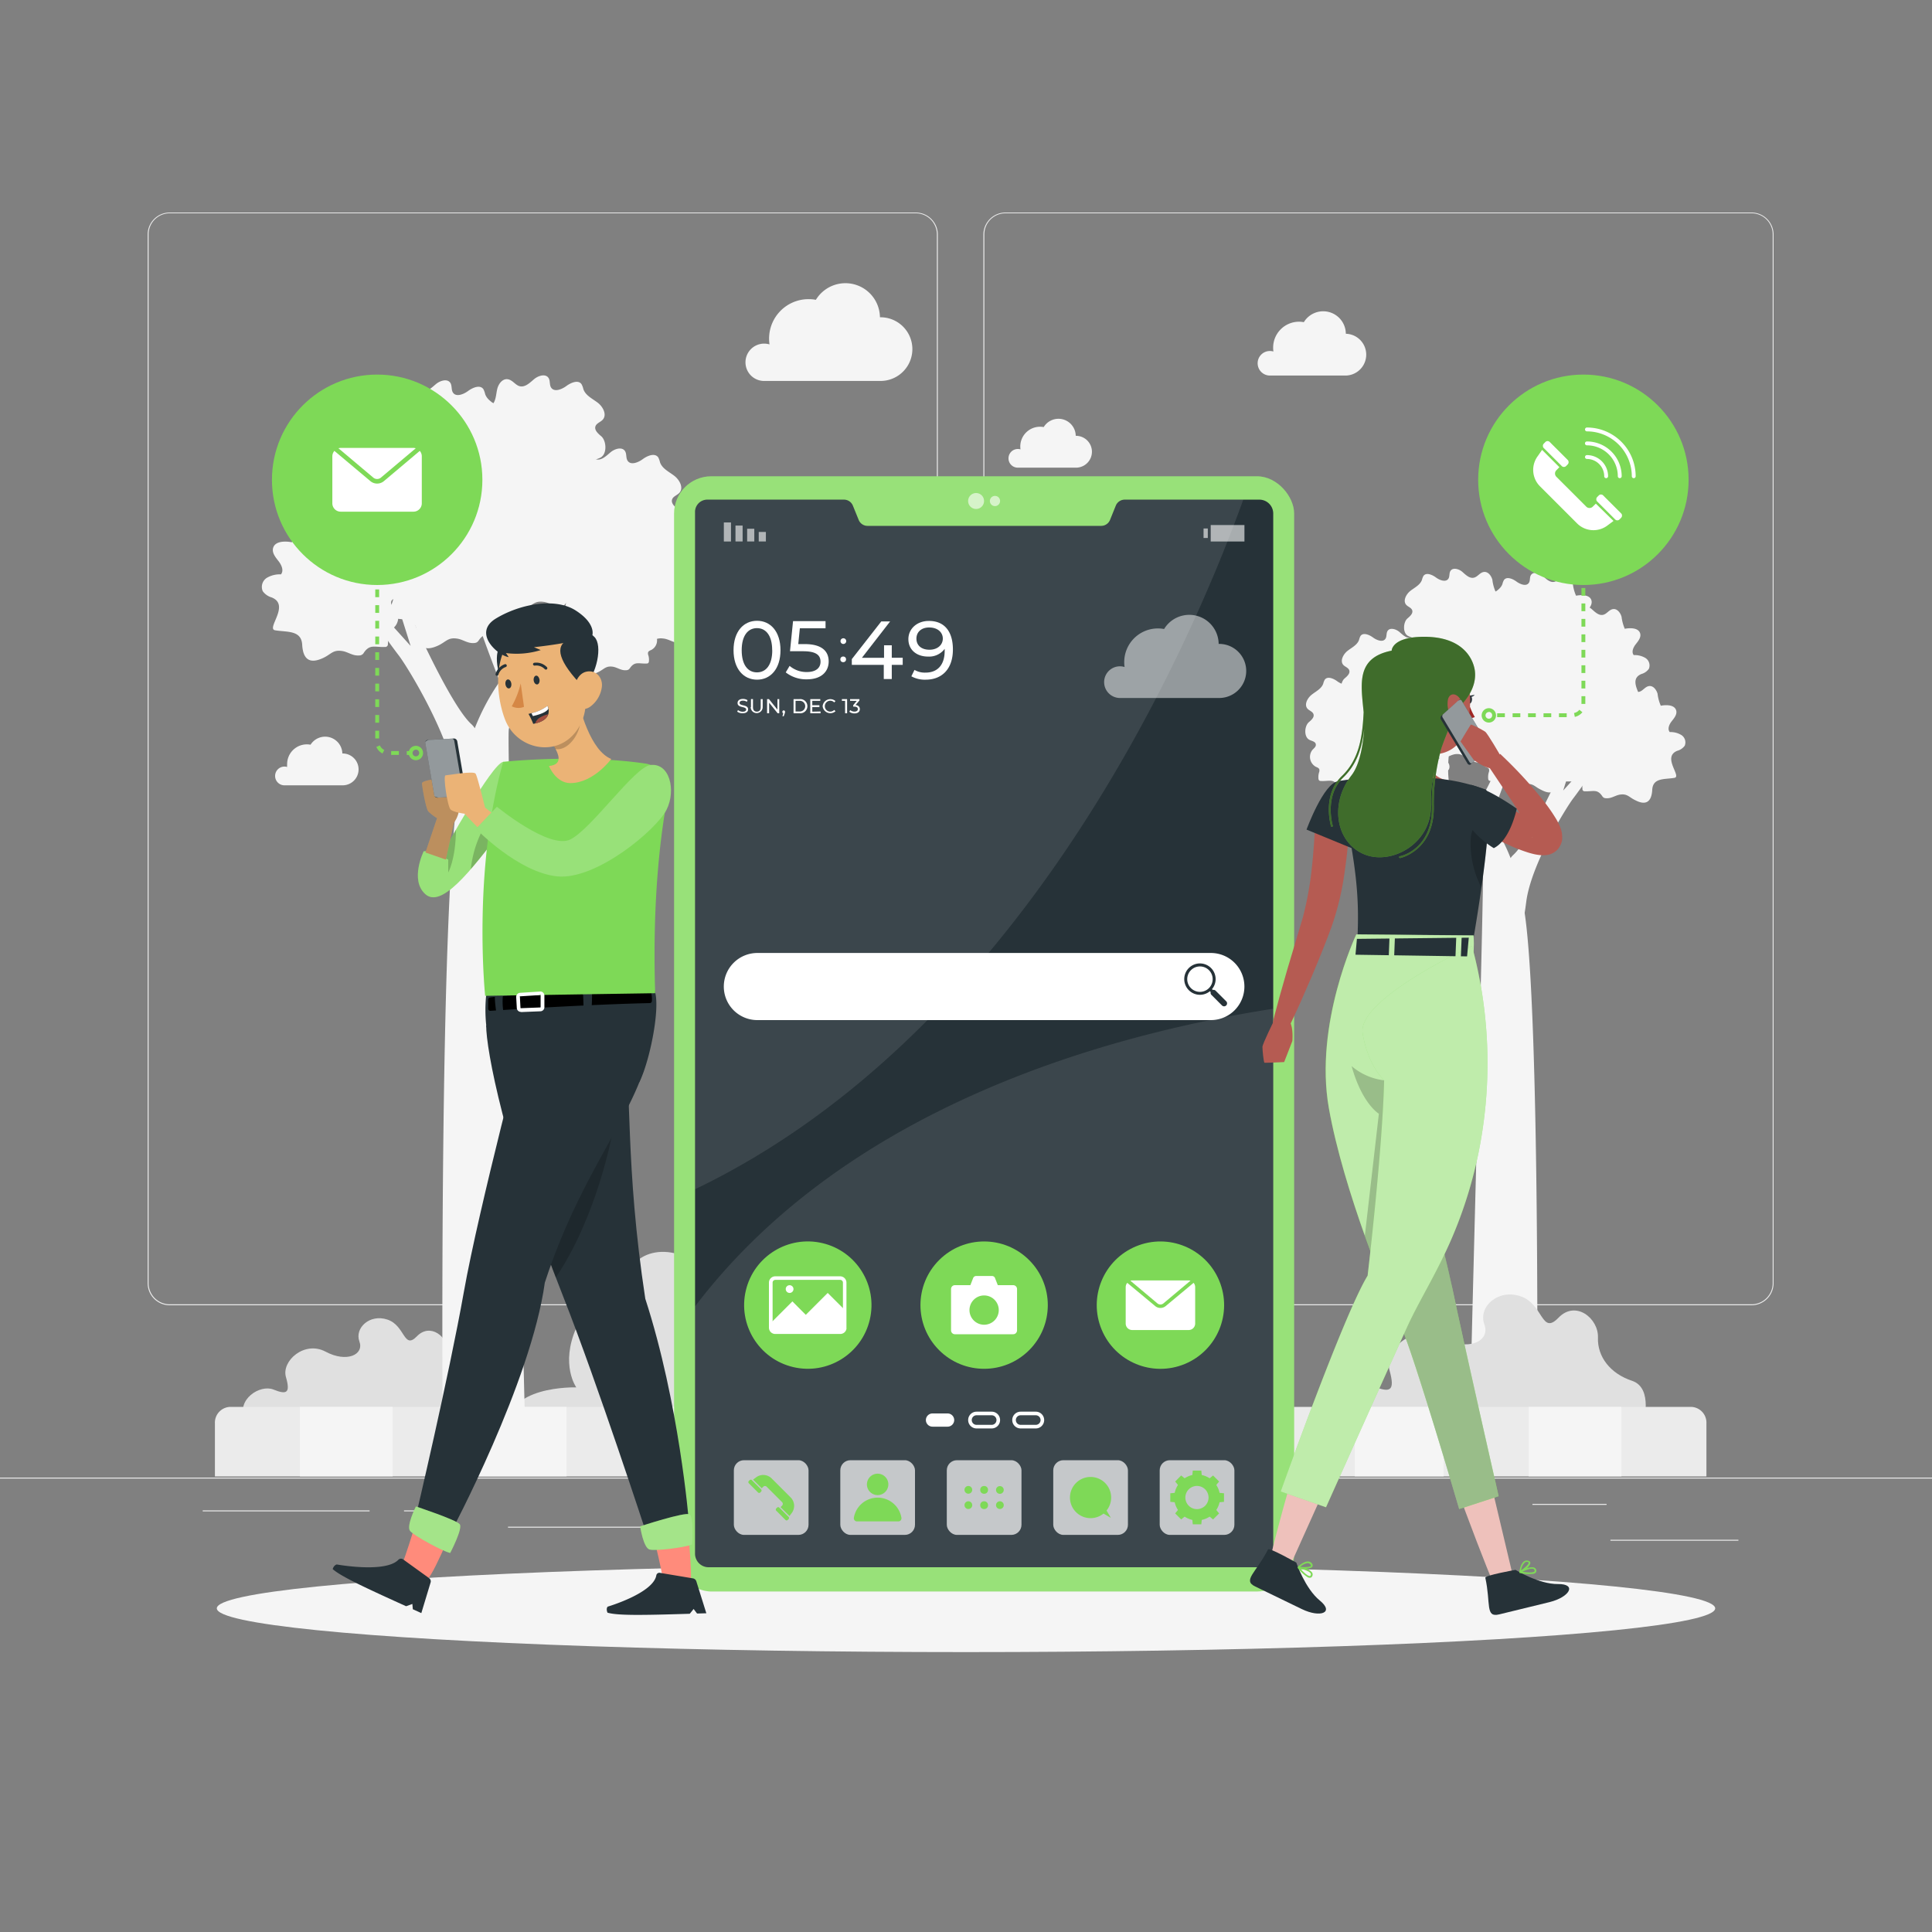 <svg xmlns="http://www.w3.org/2000/svg" viewBox="0 0 500 500"><rect x="0" y="0" width="500" height="500" fill="#808080" stroke="none"/><g id="freepik--background-complete--inject-42"><rect y="382.4" width="500" height="0.25" style="fill:#ebebeb"></rect><rect x="416.78" y="398.49" width="33.12" height="0.25" style="fill:#ebebeb"></rect><rect x="322.53" y="401.21" width="8.69" height="0.25" style="fill:#ebebeb"></rect><rect x="396.59" y="389.21" width="19.19" height="0.25" style="fill:#ebebeb"></rect><rect x="52.46" y="390.89" width="43.19" height="0.25" style="fill:#ebebeb"></rect><rect x="104.56" y="390.89" width="6.33" height="0.25" style="fill:#ebebeb"></rect><rect x="131.47" y="395.11" width="93.68" height="0.25" style="fill:#ebebeb"></rect><path d="M237,337.8H43.91a5.71,5.71,0,0,1-5.7-5.71V60.66A5.71,5.71,0,0,1,43.91,55H237a5.71,5.71,0,0,1,5.71,5.71V332.09A5.71,5.71,0,0,1,237,337.8ZM43.91,55.2a5.46,5.46,0,0,0-5.45,5.46V332.09a5.46,5.46,0,0,0,5.45,5.46H237a5.47,5.47,0,0,0,5.46-5.46V60.66A5.47,5.47,0,0,0,237,55.2Z" style="fill:#ebebeb"></path><path d="M453.31,337.8H260.21a5.72,5.72,0,0,1-5.71-5.71V60.66A5.72,5.72,0,0,1,260.21,55h193.1A5.71,5.71,0,0,1,459,60.66V332.09A5.71,5.71,0,0,1,453.31,337.8ZM260.21,55.2a5.47,5.47,0,0,0-5.46,5.46V332.09a5.47,5.47,0,0,0,5.46,5.46h193.1a5.47,5.47,0,0,0,5.46-5.46V60.66a5.47,5.47,0,0,0-5.46-5.46Z" style="fill:#ebebeb"></path><path d="M192.93,93.76a4.83,4.83,0,0,1,4.83-4.83,4.92,4.92,0,0,1,1.39.2,10.21,10.21,0,0,1,10.12-11.71,10.6,10.6,0,0,1,1.88.17,8.94,8.94,0,0,1,16.58,4.52h.15a8.24,8.24,0,1,1,0,16.48H197.62A4.82,4.82,0,0,1,192.93,93.76Z" style="fill:#f5f5f5"></path><path d="M261,118.61a2.41,2.41,0,0,1,2.41-2.41,2.26,2.26,0,0,1,.69.1,6,6,0,0,1-.05-.74,5.11,5.11,0,0,1,5.11-5.12,4.94,4.94,0,0,1,.95.09,4.47,4.47,0,0,1,8.29,2.26h.07a4.12,4.12,0,1,1,0,8.24H263.37A2.4,2.4,0,0,1,261,118.61Z" style="fill:#f5f5f5"></path><path d="M397.4,199.83a2.41,2.41,0,0,1,2.41-2.41,2.32,2.32,0,0,1,.7.1,4.52,4.52,0,0,1-.06-.74,5.12,5.12,0,0,1,5.12-5.12,4.91,4.91,0,0,1,.94.09A4.47,4.47,0,0,1,414.8,194h.07a4.12,4.12,0,0,1,0,8.24H399.74A2.4,2.4,0,0,1,397.4,199.83Z" style="fill:#f5f5f5"></path><path d="M71.2,200.81a2.42,2.42,0,0,1,2.42-2.42,2.61,2.61,0,0,1,.69.1,5.87,5.87,0,0,1,0-.74,5.11,5.11,0,0,1,5.11-5.11,4.94,4.94,0,0,1,.95.09A4.46,4.46,0,0,1,88.6,195h.08a4.12,4.12,0,0,1,0,8.24H73.55A2.42,2.42,0,0,1,71.2,200.81Z" style="fill:#f5f5f5"></path><path d="M325.48,94a3.16,3.16,0,0,1,3.17-3.16,3,3,0,0,1,.91.13,6.24,6.24,0,0,1-.07-1,6.7,6.7,0,0,1,6.71-6.71,6.26,6.26,0,0,1,1.23.12,5.86,5.86,0,0,1,10.87,3h.1a5.41,5.41,0,0,1,0,10.81H328.56A3.17,3.17,0,0,1,325.48,94Z" style="fill:#f5f5f5"></path><path d="M427.38,205.89a7.5,7.5,0,0,0,.22-1.52c.19-3.13,3.18-2.63,5.73-3.06,2-.33-3.28-5.35.73-7A3.51,3.51,0,0,0,436,193a2.26,2.26,0,0,0-.87-2.78,5.41,5.41,0,0,0-3-.76c-.66-.8-.13-2,.51-2.81s1.41-1.73,1.17-2.73c-.37-1.52-2.48-1.57-4-1.28a10.61,10.61,0,0,1-.83-3.09c-.28-1-1.1-2.13-2.17-2s-1.61,1.26-2.6,1.49c-1.14.27-2.13-.74-3-1.5s-2.46-1.23-3.08-.23c-.37.6-.15,1.43-.53,2-.67,1-2.25.39-3.23-.34s-2.54-1.38-3.23-.37a4.11,4.11,0,0,0-.38,1c-.46,1.33-1.91,2-3,2.86s-2,2.57-1.06,3.61c.47.52,1.29.73,1.53,1.39.29.82-.55,1.56-1.22,2.13-1.1.94-1.31,3.76.16,4.53.61.32,1.52.42,1.67,1.1s-.48,1.08-.89,1.54a2.91,2.91,0,0,0,.89,4.34c.35.17.78.3.91.67a1.37,1.37,0,0,1-.08.82,4.37,4.37,0,0,0-.14,1.57.56.56,0,0,0,.65.62c2.12.1,3.14-.65,4.43,1.19a1.41,1.41,0,0,0,.44.47,1.27,1.27,0,0,0,.58.14c1.46.12,2.41-.79,3.73-.95,1.85-.24,2.24.71,3.86,1.47C425.66,208.37,426.9,207.63,427.38,205.89Z" style="fill:#f5f5f5"></path><path d="M403,203.25a8,8,0,0,0,.23-1.51c.18-3.13,3.17-2.63,5.72-3.06,2-.33-3.28-5.35.73-7a3.6,3.6,0,0,0,1.94-1.35,2.28,2.28,0,0,0-.88-2.78,5.31,5.31,0,0,0-3-.77c-.65-.79-.12-2,.51-2.8s1.41-1.73,1.17-2.74c-.36-1.51-2.48-1.56-4-1.27a10.93,10.93,0,0,1-.83-3.09c-.27-1-1.1-2.13-2.16-2s-1.62,1.26-2.6,1.49c-1.15.27-2.14-.74-3-1.5s-2.47-1.23-3.09-.23c-.37.59-.14,1.43-.53,2-.66,1-2.24.38-3.22-.34s-2.55-1.38-3.24-.37a4,4,0,0,0-.38,1c-.46,1.34-1.91,2-3,2.87s-2,2.56-1.06,3.61c.47.52,1.3.73,1.53,1.39.29.82-.55,1.56-1.21,2.12-1.11,1-1.31,3.76.15,4.54.62.32,1.52.42,1.67,1.1s-.48,1.08-.89,1.54a2.92,2.92,0,0,0,.89,4.34c.35.16.79.3.92.67a1.38,1.38,0,0,1-.09.82,4.37,4.37,0,0,0-.14,1.57.71.71,0,0,0,.19.49.76.76,0,0,0,.47.13c2.11.1,3.13-.65,4.42,1.19a1.8,1.8,0,0,0,.44.47,1.46,1.46,0,0,0,.59.14c1.45.12,2.4-.79,3.73-1,1.84-.23,2.23.72,3.86,1.48C401.3,205.73,402.54,205,403,203.25Z" style="fill:#f5f5f5"></path><path d="M400.67,187.74a7.27,7.27,0,0,0,.23-1.51c.19-3.13,3.18-2.64,5.72-3.06,2-.33-3.27-5.36.74-7a3.55,3.55,0,0,0,1.93-1.34,2.29,2.29,0,0,0-.87-2.78,5.37,5.37,0,0,0-3.05-.77c-.65-.79-.12-2,.51-2.8s1.41-1.74,1.17-2.74c-.36-1.51-2.47-1.56-4-1.27a11.27,11.27,0,0,1-.83-3.09c-.27-1-1.09-2.13-2.16-2s-1.62,1.26-2.6,1.49c-1.14.27-2.13-.74-3-1.5s-2.47-1.23-3.08-.23c-.37.59-.15,1.43-.54,2-.66,1-2.24.38-3.22-.34s-2.54-1.38-3.23-.38a3.88,3.88,0,0,0-.38,1c-.47,1.34-1.92,2-3,2.87s-2,2.56-1.07,3.61c.47.52,1.3.73,1.53,1.39.3.82-.55,1.56-1.21,2.12-1.11.94-1.31,3.76.16,4.53.61.33,1.51.43,1.66,1.11s-.48,1.07-.89,1.54A2.91,2.91,0,0,0,382,183c.36.17.79.31.92.68a1.38,1.38,0,0,1-.09.82,4.37,4.37,0,0,0-.14,1.57.56.56,0,0,0,.66.62c2.11.09,3.13-.65,4.42,1.19a1.75,1.75,0,0,0,.44.46,1.36,1.36,0,0,0,.59.15c1.45.12,2.4-.79,3.73-1,1.84-.23,2.23.72,3.86,1.48C399,190.22,400.19,189.48,400.67,187.74Z" style="fill:#f5f5f5"></path><path d="M384.63,195.47a8.13,8.13,0,0,0,.23-1.51c.18-3.14,3.17-2.64,5.72-3.06,2-.34-3.28-5.36.73-7a3.48,3.48,0,0,0,1.93-1.35,2.27,2.27,0,0,0-.87-2.78,5.41,5.41,0,0,0-3-.76c-.66-.8-.12-2,.51-2.8s1.41-1.74,1.17-2.74c-.37-1.51-2.48-1.57-4-1.27a10.76,10.76,0,0,1-.83-3.1c-.27-1-1.1-2.12-2.16-2s-1.62,1.25-2.61,1.48c-1.14.27-2.13-.74-3-1.5s-2.46-1.23-3.08-.23c-.37.6-.15,1.43-.53,2-.67,1-2.25.39-3.23-.33s-2.54-1.38-3.23-.38a4.25,4.25,0,0,0-.38,1.05c-.46,1.34-1.91,2-3,2.86s-2,2.57-1.06,3.62c.47.51,1.29.72,1.53,1.38.29.82-.55,1.56-1.22,2.13-1.1.94-1.3,3.76.16,4.53.62.32,1.52.42,1.67,1.1s-.48,1.08-.89,1.55a2.91,2.91,0,0,0,.89,4.33c.35.17.78.31.91.67a1.37,1.37,0,0,1-.08.82,4.39,4.39,0,0,0-.14,1.57.74.74,0,0,0,.19.5.8.8,0,0,0,.46.13c2.12.09,3.14-.66,4.43,1.18a1.11,1.11,0,0,0,1,.62c1.46.12,2.41-.79,3.74-1,1.84-.24,2.23.71,3.85,1.48C382.91,198,384.15,197.21,384.63,195.47Z" style="fill:#f5f5f5"></path><path d="M368.41,191.9a7.27,7.27,0,0,0,.23-1.51c.19-3.13,3.18-2.64,5.72-3.06,2-.34-3.27-5.36.73-7A3.5,3.5,0,0,0,377,179a2.29,2.29,0,0,0-.87-2.78,5.44,5.44,0,0,0-3.05-.76c-.65-.79-.12-2,.51-2.8s1.41-1.74,1.17-2.74c-.36-1.51-2.47-1.57-4-1.27a11.37,11.37,0,0,1-.83-3.09c-.27-1-1.1-2.13-2.16-2s-1.62,1.25-2.6,1.49c-1.15.26-2.13-.75-3-1.5s-2.47-1.24-3.08-.24c-.37.6-.15,1.43-.54,2-.66,1-2.24.39-3.22-.33s-2.55-1.38-3.24-.38a4.23,4.23,0,0,0-.37,1c-.47,1.34-1.92,2-3,2.86s-2,2.57-1.07,3.62c.47.51,1.3.72,1.53,1.38.3.83-.55,1.56-1.21,2.13-1.11.94-1.31,3.76.15,4.53.62.33,1.52.42,1.67,1.1s-.48,1.08-.89,1.55a2.91,2.91,0,0,0,.89,4.33c.36.17.79.31.92.68a1.34,1.34,0,0,1-.09.81,4.39,4.39,0,0,0-.14,1.57.79.79,0,0,0,.19.5.83.83,0,0,0,.47.13c2.11.09,3.13-.66,4.42,1.18a1.65,1.65,0,0,0,.44.47,1.51,1.51,0,0,0,.59.15c1.45.12,2.4-.79,3.73-1,1.84-.24,2.23.72,3.86,1.48C366.69,194.38,367.93,193.64,368.41,191.9Z" style="fill:#f5f5f5"></path><path d="M368.2,209.25a5.84,5.84,0,0,0,.18-1.19c.15-2.47,2.5-2.08,4.51-2.42,1.56-.26-2.58-4.21.57-5.49a2.73,2.73,0,0,0,1.53-1.06,1.81,1.81,0,0,0-.69-2.19,4.32,4.32,0,0,0-2.4-.6c-.51-.62-.09-1.57.4-2.21s1.11-1.36.92-2.15c-.28-1.19-2-1.23-3.15-1a9,9,0,0,1-.65-2.44c-.21-.82-.86-1.67-1.7-1.57s-1.28,1-2.05,1.17-1.68-.58-2.39-1.18-1.94-1-2.42-.18c-.29.47-.12,1.12-.42,1.59-.53.8-1.77.3-2.54-.27s-2-1.08-2.55-.29a3.64,3.64,0,0,0-.3.82c-.36,1.06-1.5,1.58-2.39,2.26s-1.59,2-.84,2.84c.37.41,1,.57,1.21,1.09s-.43,1.23-1,1.68c-.87.74-1,3,.12,3.57.49.25,1.2.33,1.32.86s-.38.85-.7,1.22a2.29,2.29,0,0,0,.7,3.41c.28.14.62.24.72.53a1.13,1.13,0,0,1-.07.65,3.41,3.41,0,0,0-.11,1.23.53.53,0,0,0,.15.39.6.6,0,0,0,.37.11c1.66.07,2.47-.52,3.48.93a1.24,1.24,0,0,0,.35.37,1,1,0,0,0,.46.11c1.14.1,1.89-.62,2.94-.75,1.45-.19,1.76.56,3,1.16C366.85,211.2,367.82,210.62,368.2,209.25Z" style="fill:#f5f5f5"></path><path d="M359.11,203.25a6.66,6.66,0,0,0,.23-1.51c.19-3.13,3.18-2.63,5.72-3.06,2-.33-3.27-5.35.74-7a3.61,3.61,0,0,0,1.93-1.35,2.27,2.27,0,0,0-.87-2.78,5.35,5.35,0,0,0-3.05-.77c-.65-.79-.12-2,.52-2.8s1.4-1.73,1.16-2.74c-.36-1.51-2.47-1.56-4-1.27a10.92,10.92,0,0,1-.82-3.09c-.28-1-1.1-2.13-2.17-2s-1.62,1.26-2.6,1.49c-1.14.27-2.13-.74-3-1.5s-2.46-1.23-3.08-.23c-.37.59-.15,1.43-.53,2-.67,1-2.25.38-3.23-.34s-2.54-1.38-3.23-.37a4,4,0,0,0-.38,1c-.47,1.34-1.91,2-3,2.87s-2,2.56-1.07,3.61c.47.52,1.3.73,1.54,1.39.29.82-.55,1.56-1.22,2.12-1.11,1-1.31,3.76.16,4.54.61.32,1.51.42,1.66,1.1s-.48,1.08-.89,1.54a2.92,2.92,0,0,0,.9,4.34c.35.16.78.3.91.67a1.46,1.46,0,0,1-.08.82,4.16,4.16,0,0,0-.15,1.57.72.72,0,0,0,.2.49.73.73,0,0,0,.46.13c2.11.1,3.14-.65,4.43,1.19a1.52,1.52,0,0,0,.44.47,1.41,1.41,0,0,0,.58.14c1.45.12,2.4-.79,3.73-1,1.85-.23,2.24.72,3.86,1.48C357.4,205.73,358.63,205,359.11,203.25Z" style="fill:#f5f5f5"></path><path d="M384.63,176.39a8.13,8.13,0,0,0,.23-1.51c.18-3.14,3.17-2.64,5.72-3.06,2-.34-3.28-5.36.73-7a3.48,3.48,0,0,0,1.93-1.35,2.27,2.27,0,0,0-.87-2.78,5.41,5.41,0,0,0-3-.76c-.66-.8-.12-2,.51-2.8s1.41-1.74,1.17-2.74c-.37-1.51-2.48-1.57-4-1.27a10.76,10.76,0,0,1-.83-3.1c-.27-1-1.1-2.12-2.16-2s-1.62,1.25-2.61,1.48c-1.14.27-2.13-.74-3-1.5s-2.46-1.23-3.08-.23c-.37.6-.15,1.43-.53,2-.67,1-2.25.39-3.23-.33s-2.54-1.38-3.23-.38a4.25,4.25,0,0,0-.38,1c-.46,1.34-1.91,2-3,2.86s-2,2.57-1.06,3.62c.47.51,1.29.72,1.53,1.38.29.82-.55,1.56-1.22,2.13-1.1.94-1.3,3.76.16,4.53.62.32,1.52.42,1.67,1.1s-.48,1.08-.89,1.55a2.91,2.91,0,0,0,.89,4.33c.35.17.78.31.91.68a1.34,1.34,0,0,1-.08.81,4.39,4.39,0,0,0-.14,1.57.74.74,0,0,0,.19.5.8.8,0,0,0,.46.13c2.12.09,3.14-.66,4.43,1.18a1.11,1.11,0,0,0,1,.62c1.46.12,2.41-.79,3.74-1,1.84-.24,2.23.71,3.85,1.48C382.91,178.87,384.15,178.13,384.63,176.39Z" style="fill:#f5f5f5"></path><path d="M405.46,177.45a8,8,0,0,0,.23-1.51c.18-3.13,3.17-2.63,5.72-3.06,2-.33-3.28-5.35.73-7a3.6,3.6,0,0,0,1.94-1.35,2.28,2.28,0,0,0-.88-2.78,5.31,5.31,0,0,0-3-.77c-.65-.79-.12-2,.51-2.8s1.41-1.73,1.17-2.74c-.36-1.51-2.48-1.56-4-1.27a10.61,10.61,0,0,1-.83-3.09c-.27-1-1.1-2.13-2.16-2s-1.62,1.26-2.6,1.49c-1.15.27-2.14-.74-3-1.5s-2.47-1.23-3.09-.23c-.37.59-.14,1.43-.53,2-.67,1-2.24.38-3.22-.34s-2.55-1.38-3.24-.37a4,4,0,0,0-.38,1c-.46,1.34-1.91,2-3,2.87s-2,2.56-1.06,3.61c.47.52,1.3.73,1.53,1.39.29.82-.55,1.56-1.21,2.12-1.11.95-1.31,3.76.15,4.54.62.32,1.52.42,1.67,1.1s-.48,1.08-.89,1.54a2.92,2.92,0,0,0,.89,4.34c.35.16.78.3.91.67a1.3,1.3,0,0,1-.08.82,4.37,4.37,0,0,0-.14,1.57.71.71,0,0,0,.19.49.76.76,0,0,0,.47.13c2.11.1,3.13-.65,4.42,1.19a1.65,1.65,0,0,0,.44.47,1.46,1.46,0,0,0,.59.14c1.45.12,2.4-.79,3.73-1,1.84-.23,2.23.72,3.86,1.48C403.74,179.93,405,179.19,405.46,177.45Z" style="fill:#f5f5f5"></path><path d="M418.11,186a7.27,7.27,0,0,0,.23-1.51c.19-3.14,3.18-2.64,5.72-3.06,2-.34-3.27-5.36.74-7a3.51,3.51,0,0,0,1.93-1.35,2.29,2.29,0,0,0-.87-2.78,5.42,5.42,0,0,0-3.05-.76c-.65-.8-.12-2,.51-2.8s1.41-1.74,1.17-2.74c-.36-1.51-2.47-1.57-4-1.27a11.44,11.44,0,0,1-.83-3.1c-.27-1-1.09-2.12-2.16-2s-1.62,1.25-2.6,1.48c-1.14.27-2.13-.74-3-1.5s-2.47-1.23-3.08-.23c-.37.6-.15,1.43-.54,2-.66,1-2.24.39-3.22-.33s-2.54-1.38-3.23-.38a3.88,3.88,0,0,0-.38,1.05c-.47,1.34-1.91,2-3,2.86s-2,2.57-1.07,3.62c.47.51,1.3.72,1.53,1.38.3.82-.55,1.56-1.21,2.13-1.11.94-1.31,3.76.16,4.53.61.32,1.51.42,1.66,1.1s-.48,1.08-.89,1.55a2.92,2.92,0,0,0,.89,4.33c.36.17.79.31.92.68a1.34,1.34,0,0,1-.09.81,4.39,4.39,0,0,0-.14,1.57.79.79,0,0,0,.19.5.83.83,0,0,0,.47.13c2.11.09,3.13-.66,4.42,1.18a1.56,1.56,0,0,0,.45.47,1.42,1.42,0,0,0,.58.15c1.45.12,2.4-.79,3.73-1,1.84-.24,2.24.71,3.86,1.48C416.39,188.46,417.63,187.72,418.11,186Z" style="fill:#f5f5f5"></path><path d="M414.28,196.75s-5.3,7.48-7.12,9.86-11,17.15-12.19,26.93c-.13,1-.26,1.94-.39,2.72,3.92,25.91,3.31,130.53,3.17,138.64H380.19c1.92-80.14,4-150,3.57-152.56-.42-2.71-5.61-13-13.64-17.22s-15-18.22-15-18.22h2.56s4.74,8.58,11.49,13.32a27,27,0,0,0,3,1.8,43.07,43.07,0,0,1,2.69-15.12l1.38,1.28c-1.87,7.64-1.62,12.53-1.06,15.34a27.53,27.53,0,0,1,7,4.67c7-9.11,10.95-29.93,10.95-29.93l1.79,1A105.1,105.1,0,0,1,392.65,192c-1.31,5.39-5.17,15.54-7,20.15a47.34,47.34,0,0,1,5.29,9.93,4.12,4.12,0,0,1,.68-.81c4.56-4.13,13.14-23.61,13.14-23.61,2.07-4.53-1.1-16.43-1.1-16.43h2.4l1.07,10.4,6-6.57,1.1.92-6.39,8.21-3.29,10.4,8.58-9.49Z" style="fill:#f5f5f5"></path><path d="M425.23,368.58s2.79-9.36-2.86-11.23-9-6.24-8.82-11.19-5.76-9.77-10.22-5.13-3.87-3.57-9.82-5.56-11,2.84-9.36,7.27-4.24,7.18-11.27,3.42-14.77,3.08-13.28,8.44.27,5.95-4.18,4.16-12.4,3.27-9.61,9.82S425.23,368.58,425.23,368.58Z" style="fill:#e0e0e0"></path><path d="M124.9,367.24s2.16-7.27-2.22-8.72-7-4.84-6.85-8.69-4.47-7.58-7.93-4-3-2.77-7.62-4.32-8.54,2.21-7.27,5.65-3.29,5.57-8.75,2.65S72.8,352.22,74,356.38s.21,4.62-3.24,3.23-9.63,2.54-7.47,7.63S124.9,367.24,124.9,367.24Z" style="fill:#e0e0e0"></path><path d="M233.45,368.1c5-5,.5-13.5-4.5-14.5s-10-9.8-10.26-15.4-9.24-22.83-23.24-12.19-9.74,1.56-19.87-1.42-16.52,5.61-12.07,12.06c0,0-10.18-2.55-14.37,7s0,15.4,0,15.4-19.13-.57-17.41,11.26S233.45,368.1,233.45,368.1Z" style="fill:#e0e0e0"></path><path d="M55.62,368.4v13.7h386V368.4a4.08,4.08,0,0,0-4-4.3H59.66A4.08,4.08,0,0,0,55.62,368.4Z" style="fill:#ebebeb"></path><rect x="395.62" y="364.1" width="24" height="18" style="fill:#f5f5f5"></rect><rect x="350.62" y="364.1" width="23" height="18" style="fill:#f5f5f5"></rect><rect x="304.62" y="364.1" width="24" height="18" style="fill:#f5f5f5"></rect><rect x="259.62" y="364.1" width="23" height="18" style="fill:#f5f5f5"></rect><rect x="214.62" y="364.1" width="23" height="18" style="fill:#f5f5f5"></rect><rect x="168.62" y="364.1" width="24" height="18" style="fill:#f5f5f5"></rect><rect x="123.62" y="364.1" width="23" height="18" style="fill:#f5f5f5"></rect><rect x="77.62" y="364.1" width="24" height="18" style="fill:#f5f5f5"></rect><path d="M78.48,168.7a8.93,8.93,0,0,1-.27-1.84c-.23-3.82-3.88-3.22-7-3.74-2.42-.4,4-6.53-.89-8.5A4.31,4.31,0,0,1,68,153,2.78,2.78,0,0,1,69,149.58a6.49,6.49,0,0,1,3.71-.93c.8-1,.15-2.43-.62-3.42s-1.72-2.12-1.43-3.34c.44-1.84,3-1.91,4.88-1.55.69-1.12.68-2.51,1-3.78s1.34-2.59,2.64-2.43,2,1.53,3.17,1.81c1.4.33,2.61-.9,3.7-1.83s3-1.5,3.76-.28c.45.73.18,1.75.65,2.46.81,1.25,2.74.48,3.94-.41s3.1-1.68,3.94-.45a4.93,4.93,0,0,1,.46,1.27c.57,1.64,2.33,2.45,3.71,3.5s2.46,3.13,1.3,4.41c-.57.63-1.58.88-1.87,1.69-.36,1,.67,1.9,1.48,2.59,1.35,1.15,1.6,4.59-.19,5.53-.75.4-1.85.52-2,1.34s.58,1.32,1.08,1.89a3.56,3.56,0,0,1-1.08,5.29c-.43.2-1,.37-1.12.82a1.74,1.74,0,0,0,.1,1,5.14,5.14,0,0,1,.18,1.91.7.7,0,0,1-.8.76c-2.58.12-3.83-.8-5.4,1.45a1.36,1.36,0,0,1-1.25.75c-1.78.14-2.94-1-4.56-1.17-2.25-.29-2.72.87-4.7,1.8C80.58,171.73,79.07,170.83,78.48,168.7Z" style="fill:#f5f5f5"></path><path d="M108.2,165.49a8.9,8.9,0,0,1-.28-1.84c-.23-3.82-3.88-3.22-7-3.74-2.43-.4,4-6.53-.89-8.51a4.25,4.25,0,0,1-2.36-1.64,2.77,2.77,0,0,1,1.06-3.39,6.53,6.53,0,0,1,3.71-.93c.8-1,.15-2.43-.62-3.42s-1.72-2.12-1.42-3.34c.44-1.84,3-1.91,4.88-1.55.68-1.12.67-2.51,1-3.78s1.35-2.59,2.65-2.43,2,1.53,3.17,1.81c1.39.33,2.6-.9,3.69-1.83s3-1.5,3.77-.28c.45.73.18,1.74.65,2.46.81,1.25,2.73.47,3.93-.41s3.1-1.68,3.94-.45a5,5,0,0,1,.47,1.27c.56,1.64,2.33,2.45,3.7,3.5s2.47,3.13,1.3,4.41c-.57.63-1.58.88-1.86,1.69-.36,1,.67,1.9,1.48,2.59,1.35,1.15,1.59,4.59-.19,5.53-.75.39-1.85.52-2,1.34s.59,1.32,1.09,1.89a3.55,3.55,0,0,1-1.09,5.29c-.43.2-1,.37-1.11.82a1.66,1.66,0,0,0,.1,1,5.35,5.35,0,0,1,.17,1.91.89.89,0,0,1-.23.6.93.93,0,0,1-.57.16c-2.58.12-3.82-.8-5.4,1.45a1.84,1.84,0,0,1-.54.57,1.69,1.69,0,0,1-.71.18c-1.77.14-2.93-1-4.55-1.17-2.25-.29-2.73.87-4.71,1.8C110.29,168.52,108.78,167.62,108.2,165.49Z" style="fill:#f5f5f5"></path><path d="M111.06,146.57a8.9,8.9,0,0,1-.28-1.84c-.22-3.83-3.87-3.22-7-3.74-2.42-.4,4-6.53-.89-8.51a4.3,4.3,0,0,1-2.36-1.64,2.79,2.79,0,0,1,1.06-3.4,6.7,6.7,0,0,1,3.72-.93c.79-1,.15-2.43-.63-3.42s-1.71-2.11-1.42-3.33c.44-1.85,3-1.91,4.88-1.56.69-1.11.67-2.5,1-3.77s1.34-2.6,2.64-2.44,2,1.53,3.17,1.82c1.4.33,2.6-.91,3.7-1.83s3-1.5,3.76-.29c.45.73.18,1.75.65,2.47.81,1.24,2.74.47,3.93-.41s3.11-1.68,4-.46a5.14,5.14,0,0,1,.46,1.28c.57,1.63,2.33,2.45,3.71,3.49s2.46,3.13,1.3,4.41c-.58.63-1.59.89-1.87,1.69-.36,1,.67,1.91,1.48,2.6,1.35,1.15,1.6,4.59-.19,5.53-.75.39-1.85.51-2,1.34s.58,1.31,1.08,1.89a3.54,3.54,0,0,1-1.09,5.28c-.42.21-.95.38-1.11.82a1.72,1.72,0,0,0,.1,1,5.19,5.19,0,0,1,.17,1.92.86.86,0,0,1-.23.6.93.93,0,0,1-.57.16c-2.58.11-3.82-.8-5.4,1.44a1.84,1.84,0,0,1-.53.58,1.76,1.76,0,0,1-.71.17c-1.78.15-2.94-1-4.56-1.16-2.25-.29-2.72.87-4.7,1.8C113.16,149.6,111.65,148.69,111.06,146.57Z" style="fill:#f5f5f5"></path><path d="M130.64,156a8.9,8.9,0,0,1-.28-1.84c-.23-3.82-3.88-3.22-7-3.73-2.43-.41,4-6.54-.9-8.51a4.35,4.35,0,0,1-2.36-1.65,2.78,2.78,0,0,1,1.07-3.39,6.53,6.53,0,0,1,3.71-.93c.8-1,.15-2.43-.62-3.42s-1.72-2.12-1.43-3.34c.45-1.84,3-1.91,4.88-1.55.69-1.11.68-2.51,1-3.77s1.34-2.6,2.64-2.44,2,1.53,3.18,1.81c1.39.33,2.6-.9,3.69-1.83s3-1.5,3.76-.28c.45.73.18,1.75.65,2.46.82,1.25,2.74.48,3.94-.41s3.1-1.68,3.94-.45A5,5,0,0,1,151,124c.56,1.63,2.33,2.44,3.7,3.49s2.47,3.13,1.3,4.41c-.57.63-1.58.88-1.87,1.69-.35,1,.67,1.9,1.49,2.59,1.35,1.15,1.59,4.59-.2,5.53-.75.4-1.85.52-2,1.35s.59,1.31,1.09,1.88a3.55,3.55,0,0,1-1.09,5.29c-.43.2-1,.37-1.12.82a1.66,1.66,0,0,0,.11,1,5.35,5.35,0,0,1,.17,1.91.89.89,0,0,1-.23.6,1,1,0,0,1-.57.16c-2.58.12-3.83-.79-5.4,1.45a1.74,1.74,0,0,1-.54.57,1.56,1.56,0,0,1-.71.18c-1.77.14-2.93-1-4.55-1.17-2.25-.29-2.73.87-4.71,1.81C132.73,159,131.22,158.12,130.64,156Z" style="fill:#f5f5f5"></path><path d="M150.42,151.64a8.9,8.9,0,0,1-.28-1.84c-.23-3.82-3.88-3.22-7-3.74-2.43-.4,4-6.53-.89-8.51a4.25,4.25,0,0,1-2.36-1.64,2.77,2.77,0,0,1,1.06-3.39,6.53,6.53,0,0,1,3.71-.93c.8-1,.15-2.43-.62-3.42s-1.72-2.12-1.42-3.34c.44-1.85,3-1.91,4.88-1.55.69-1.12.67-2.51,1-3.78s1.34-2.59,2.64-2.43,2,1.53,3.17,1.81c1.39.33,2.6-.9,3.7-1.83s3-1.5,3.76-.28c.45.73.18,1.74.65,2.46.81,1.25,2.74.47,3.93-.41s3.1-1.68,4-.46a5.58,5.58,0,0,1,.46,1.28c.56,1.64,2.33,2.45,3.7,3.5s2.47,3.13,1.31,4.4c-.58.64-1.59.89-1.87,1.69-.36,1,.67,1.91,1.48,2.6,1.35,1.15,1.59,4.59-.19,5.53-.75.39-1.85.51-2,1.34s.59,1.32,1.09,1.89a3.54,3.54,0,0,1-1.09,5.28c-.43.21-1,.38-1.11.83a1.66,1.66,0,0,0,.1,1,5.35,5.35,0,0,1,.17,1.91.85.85,0,0,1-.23.6.93.93,0,0,1-.57.16c-2.58.12-3.82-.8-5.4,1.45a1.84,1.84,0,0,1-.54.57,1.86,1.86,0,0,1-.71.18c-1.77.14-2.93-1-4.55-1.17-2.25-.29-2.73.87-4.71,1.8C152.52,154.67,151,153.76,150.42,151.64Z" style="fill:#f5f5f5"></path><path d="M150.68,172.8a6.7,6.7,0,0,1-.22-1.45c-.18-3-3.05-2.53-5.5-2.94-1.91-.32,3.15-5.14-.7-6.7a3.4,3.4,0,0,1-1.86-1.3,2.2,2.2,0,0,1,.84-2.67,5.23,5.23,0,0,1,2.92-.73c.63-.76.12-1.91-.49-2.69s-1.35-1.67-1.12-2.63c.35-1.45,2.38-1.5,3.84-1.22a11,11,0,0,0,.8-3c.26-1,1.05-2.05,2.08-1.92s1.55,1.2,2.49,1.43c1.1.26,2.05-.72,2.91-1.44s2.37-1.19,3-.23c.35.58.14,1.38.51,1.94.64,1,2.15.38,3.1-.32s2.44-1.32,3.1-.36a4.36,4.36,0,0,1,.37,1c.44,1.28,1.83,1.92,2.91,2.75s1.94,2.46,1,3.47c-.45.5-1.25.7-1.47,1.33-.28.79.52,1.5,1.16,2,1.07.91,1.26,3.62-.15,4.36-.59.31-1.45.4-1.6,1.05s.46,1,.86,1.49a2.79,2.79,0,0,1-.86,4.16c-.34.16-.75.3-.88.65a1.36,1.36,0,0,0,.08.79,4,4,0,0,1,.14,1.5.73.73,0,0,1-.18.48.7.7,0,0,1-.45.12c-2,.09-3-.63-4.25,1.14a1.42,1.42,0,0,1-.43.45,1.29,1.29,0,0,1-.56.14c-1.39.12-2.31-.76-3.58-.92-1.77-.22-2.15.69-3.71,1.42C152.33,175.19,151.14,174.48,150.68,172.8Z" style="fill:#f5f5f5"></path><path d="M161.76,165.49a8.9,8.9,0,0,1-.28-1.84c-.22-3.82-3.87-3.22-7-3.74-2.42-.4,4-6.53-.89-8.51a4.25,4.25,0,0,1-2.36-1.64,2.79,2.79,0,0,1,1.06-3.39,6.54,6.54,0,0,1,3.72-.93c.8-1,.15-2.43-.63-3.42s-1.71-2.12-1.42-3.34c.44-1.84,3-1.91,4.88-1.55.69-1.12.67-2.51,1-3.78s1.34-2.59,2.64-2.43,2,1.53,3.17,1.81c1.4.33,2.6-.9,3.7-1.83s3-1.5,3.76-.28c.45.73.18,1.74.65,2.46.81,1.25,2.74.47,3.93-.41s3.11-1.68,3.95-.45a4.93,4.93,0,0,1,.46,1.27c.57,1.64,2.33,2.45,3.71,3.5s2.46,3.13,1.3,4.41c-.58.63-1.58.88-1.87,1.69-.36,1,.67,1.9,1.48,2.59,1.35,1.15,1.6,4.59-.19,5.53-.75.39-1.85.52-2,1.34s.58,1.32,1.08,1.89a3.55,3.55,0,0,1-1.09,5.29c-.42.2-1,.37-1.11.82a1.74,1.74,0,0,0,.1,1,4.93,4.93,0,0,1,.17,1.91.85.85,0,0,1-.23.6.92.92,0,0,1-.56.16c-2.58.12-3.83-.8-5.4,1.45a2,2,0,0,1-.54.57,1.73,1.73,0,0,1-.71.18c-1.78.14-2.94-1-4.56-1.17-2.25-.29-2.72.87-4.7,1.8C163.86,168.52,162.35,167.62,161.76,165.49Z" style="fill:#f5f5f5"></path><path d="M130.64,132.72a8.89,8.89,0,0,1-.28-1.85c-.23-3.82-3.88-3.21-7-3.73-2.43-.41,4-6.53-.9-8.51a4.3,4.3,0,0,1-2.36-1.65,2.78,2.78,0,0,1,1.07-3.39,6.61,6.61,0,0,1,3.71-.93c.8-1,.15-2.43-.62-3.42s-1.72-2.12-1.43-3.34c.45-1.84,3-1.91,4.88-1.55.69-1.11.68-2.51,1-3.77s1.34-2.6,2.64-2.44,2,1.53,3.18,1.82c1.39.32,2.6-.91,3.69-1.83s3-1.51,3.76-.29c.45.73.18,1.75.65,2.47.82,1.24,2.74.47,3.94-.41s3.1-1.69,3.94-.46a5.17,5.17,0,0,1,.47,1.28c.56,1.63,2.33,2.45,3.7,3.49s2.47,3.13,1.3,4.41c-.57.63-1.58.89-1.87,1.69-.35,1,.67,1.9,1.49,2.59,1.35,1.15,1.59,4.59-.2,5.53-.75.4-1.85.52-2,1.35s.59,1.31,1.09,1.88A3.55,3.55,0,0,1,153.4,127c-.43.21-1,.37-1.12.82a1.66,1.66,0,0,0,.11,1,5.39,5.39,0,0,1,.17,1.92.91.91,0,0,1-.23.6,1,1,0,0,1-.57.16c-2.58.11-3.83-.8-5.4,1.44a1.74,1.74,0,0,1-.54.57,1.56,1.56,0,0,1-.71.18c-1.77.15-2.93-1-4.55-1.17-2.25-.28-2.73.88-4.71,1.81C132.73,135.74,131.22,134.84,130.64,132.72Z" style="fill:#f5f5f5"></path><path d="M105.22,134a8.89,8.89,0,0,1-.28-1.85c-.22-3.82-3.87-3.21-7-3.73-2.42-.41,4-6.53-.89-8.51a4.26,4.26,0,0,1-2.36-1.65,2.78,2.78,0,0,1,1.06-3.39,6.62,6.62,0,0,1,3.72-.93c.79-1,.15-2.43-.63-3.42s-1.71-2.12-1.42-3.34c.44-1.84,3-1.91,4.88-1.55.69-1.11.67-2.51,1-3.77s1.34-2.6,2.64-2.44,2,1.53,3.17,1.82c1.4.32,2.6-.91,3.7-1.83s3-1.51,3.76-.29c.45.73.18,1.75.65,2.47.81,1.24,2.74.47,3.93-.41s3.11-1.69,3.95-.46a5,5,0,0,1,.46,1.28c.57,1.63,2.33,2.44,3.71,3.49s2.46,3.13,1.3,4.41c-.58.63-1.59.89-1.87,1.69-.36,1,.67,1.9,1.48,2.59,1.35,1.15,1.6,4.59-.19,5.53-.75.4-1.85.52-2,1.35s.58,1.31,1.08,1.88a3.55,3.55,0,0,1-1.09,5.29c-.42.21-1,.37-1.11.82a1.74,1.74,0,0,0,.1,1,5.17,5.17,0,0,1,.17,1.92.86.86,0,0,1-.23.6.93.93,0,0,1-.57.16c-2.58.11-3.82-.8-5.4,1.44a1.71,1.71,0,0,1-.53.57,1.62,1.62,0,0,1-.71.18c-1.78.15-2.94-1-4.56-1.17-2.25-.28-2.72.88-4.7,1.81C107.32,137,105.81,136.14,105.22,134Z" style="fill:#f5f5f5"></path><path d="M89.79,144.42a8.89,8.89,0,0,1-.28-1.85c-.23-3.82-3.88-3.21-7-3.73-2.43-.41,4-6.53-.9-8.51a4.3,4.3,0,0,1-2.36-1.65,2.78,2.78,0,0,1,1.07-3.39,6.67,6.67,0,0,1,3.71-.93c.8-1,.15-2.43-.62-3.42s-1.72-2.11-1.43-3.34c.44-1.84,3-1.91,4.88-1.55.69-1.11.68-2.51,1-3.77s1.34-2.6,2.64-2.44,2,1.53,3.18,1.82c1.39.33,2.6-.91,3.69-1.83s3-1.51,3.76-.29c.45.73.18,1.75.65,2.47.81,1.24,2.74.47,3.94-.41s3.1-1.69,3.94-.46a4.77,4.77,0,0,1,.46,1.28c.57,1.63,2.34,2.45,3.71,3.49s2.46,3.13,1.3,4.41c-.57.63-1.58.89-1.87,1.69-.35,1,.67,1.9,1.48,2.59,1.36,1.15,1.6,4.59-.19,5.53-.75.4-1.85.52-2,1.35s.59,1.31,1.08,1.88a3.56,3.56,0,0,1-1.08,5.29c-.43.21-1,.37-1.12.82a1.66,1.66,0,0,0,.11,1,5.39,5.39,0,0,1,.17,1.92.87.87,0,0,1-.24.6.9.9,0,0,1-.56.16c-2.58.11-3.83-.8-5.4,1.44a1.74,1.74,0,0,1-.54.57,1.59,1.59,0,0,1-.71.18c-1.77.15-2.93-1-4.55-1.17-2.25-.28-2.73.88-4.71,1.81C91.88,147.44,90.37,146.54,89.79,144.42Z" style="fill:#f5f5f5"></path><path d="M94.47,157.56s6.45,9.13,8.68,12S116.5,190.51,118,202.44c.16,1.27.32,2.37.48,3.32-4.79,31.6-4,159.25-3.87,169.14h21.42c-2.35-97.77-4.83-183-4.35-186.13.5-3.29,6.84-15.85,16.64-21s18.26-22.23,18.26-22.23h-3.12s-5.79,10.46-14,16.25a31.61,31.61,0,0,1-3.7,2.2,52.68,52.68,0,0,0-3.28-18.45l-1.68,1.56c2.27,9.32,2,15.29,1.28,18.72a33.48,33.48,0,0,0-8.51,5.7C125,160.41,120.21,135,120.21,135L118,136.19a129.61,129.61,0,0,0,2.82,15.58c1.61,6.58,6.32,19,8.51,24.59a58.3,58.3,0,0,0-6.46,12.11,4.6,4.6,0,0,0-.82-1c-5.57-5-16-28.8-16-28.8-2.53-5.53,1.34-20,1.34-20h-2.92l-1.31,12.69-7.35-8-1.33,1.11,7.79,10,4,12.69L95.8,155.56Z" style="fill:#f5f5f5"></path></g><g id="freepik--Shadow--inject-42"><ellipse id="freepik--path--inject-42" cx="250" cy="416.24" rx="193.89" ry="11.32" style="fill:#f5f5f5"></ellipse></g><g id="freepik--Device--inject-42"><rect x="174.46" y="123.26" width="160.46" height="288.61" rx="9.61" style="fill:#7ED957"></rect><rect x="174.46" y="123.26" width="160.46" height="288.61" rx="9.61" style="fill:#fff;isolation:isolate;opacity:0.2"></rect><path d="M329.51,132.92V401.67a3.94,3.94,0,0,1-4,3.93H183.44a3.51,3.51,0,0,1-3.56-3.6V132.61a3.17,3.17,0,0,1,3.05-3.3h35.52a2.49,2.49,0,0,1,2.29,1.6l1.47,3.61a2.48,2.48,0,0,0,2.28,1.58H285a2.48,2.48,0,0,0,2.28-1.55l1.47-3.64a2.5,2.5,0,0,1,2.29-1.6h35A3.59,3.59,0,0,1,329.51,132.92Z" style="fill:#263238"></path><path d="M321.76,129.31C308.52,166,265.45,266.69,179.88,307.77V132.61a3.17,3.17,0,0,1,3.05-3.3h35.52a2.49,2.49,0,0,1,2.29,1.6l1.47,3.61a2.48,2.48,0,0,0,2.28,1.58H285a2.48,2.48,0,0,0,2.28-1.55l1.47-3.64a2.5,2.5,0,0,1,2.29-1.6Z" style="fill:#fff;opacity:0.1"></path><path d="M329.51,261.06V401.67a3.94,3.94,0,0,1-4,3.93H183.44a3.51,3.51,0,0,1-3.56-3.6V338.09C219.41,286.06,287.34,267.62,329.51,261.06Z" style="fill:#fff;opacity:0.1"></path><path d="M254.67,129.66a2.06,2.06,0,1,1-2.06-2.06A2.05,2.05,0,0,1,254.67,129.66Z" style="fill:#fff;isolation:isolate;opacity:0.6"></path><path d="M258.82,129.66a1.32,1.32,0,1,1-1.31-1.32A1.31,1.31,0,0,1,258.82,129.66Z" style="fill:#fff;isolation:isolate;opacity:0.6"></path><rect x="300.13" y="377.9" width="19.33" height="19.33" rx="2.62" style="fill:#fff;opacity:0.7"></rect><rect x="272.58" y="377.9" width="19.33" height="19.33" rx="2.62" style="fill:#fff;opacity:0.7"></rect><rect x="245.03" y="377.9" width="19.33" height="19.33" rx="2.62" style="fill:#fff;opacity:0.7"></rect><rect x="217.47" y="377.9" width="19.33" height="19.33" rx="2.62" style="fill:#fff;opacity:0.7"></rect><rect x="189.92" y="377.9" width="19.33" height="19.33" rx="2.62" style="fill:#fff;opacity:0.7"></rect><path d="M316.77,388.67v-2.21l-1.15-.11a5.79,5.79,0,0,0-.85-2.05l.74-.88-1.57-1.57-.88.73a6.18,6.18,0,0,0-2.05-.85l-.11-1.14h-2.21l-.11,1.14a6,6,0,0,0-2,.85l-.89-.73-1.56,1.57.73.88a6,6,0,0,0-.85,2.05l-1.14.11v2.21l1.14.11a5.85,5.85,0,0,0,.85,2l-.73.89,1.56,1.56.89-.73a5.85,5.85,0,0,0,2,.85l.11,1.14h2.21l.11-1.14a6,6,0,0,0,2.05-.85l.88.73,1.57-1.56-.74-.89a5.67,5.67,0,0,0,.85-2Zm-7,1.89a3,3,0,1,1,3-3A3,3,0,0,1,309.8,390.56Z" style="fill:#7ED957"></path><path d="M197.14,385.16l.4-.4a.62.62,0,0,1,.87,0l4,4a.63.63,0,0,1,0,.88l-.4.4,2.3,2.31.61-.81a3.09,3.09,0,0,0-.29-4l-4.93-4.93a3.09,3.09,0,0,0-4-.29l-.81.61Z" style="fill:#7ED957"></path><rect x="193.28" y="384.09" width="4.2" height="1.13" rx="0.39" transform="translate(329.22 -25.49) rotate(45)" style="fill:#7ED957"></rect><rect x="200.39" y="391.2" width="4.21" height="1.13" rx="0.39" transform="translate(336.32 -28.44) rotate(45)" style="fill:#7ED957"></rect><path d="M229.9,384.15a2.77,2.77,0,1,1-2.76-2.76A2.76,2.76,0,0,1,229.9,384.15Z" style="fill:#7ED957"></path><path d="M232.48,393.74a.81.81,0,0,0,.81-.94,6.24,6.24,0,0,0-12.31,0,.82.82,0,0,0,.81.94Z" style="fill:#7ED957"></path><path d="M286,383.79a5.33,5.33,0,1,0-.41,7.92l1.9,1.11-1.11-1.9A5.34,5.34,0,0,0,286,383.79Z" style="fill:#7ED957"></path><path d="M250.61,384.57a1,1,0,1,0,1,1A1,1,0,0,0,250.61,384.57Z" style="fill:#7ED957"></path><circle cx="254.69" cy="385.58" r="1.01" style="fill:#7ED957"></circle><path d="M258.77,386.6a1,1,0,1,0,0-2,1,1,0,0,0,0,2Z" style="fill:#7ED957"></path><path d="M250.61,388.53a1,1,0,1,0,1,1A1,1,0,0,0,250.61,388.53Z" style="fill:#7ED957"></path><circle cx="254.69" cy="389.54" r="1.01" style="fill:#7ED957"></circle><path d="M258.77,388.53a1,1,0,0,0,0,2,1,1,0,1,0,0-2Z" style="fill:#7ED957"></path><path d="M245.24,369.22h-3.91a1.71,1.71,0,0,1-1.71-1.71h0a1.71,1.71,0,0,1,1.71-1.71h3.91a1.72,1.72,0,0,1,1.71,1.71h0A1.72,1.72,0,0,1,245.24,369.22Z" style="fill:#fff"></path><path d="M256.65,369.68h-3.92a2.17,2.17,0,0,1,0-4.34h3.92a2.17,2.17,0,0,1,0,4.34Zm-3.92-3.41a1.24,1.24,0,1,0,0,2.48h3.92a1.24,1.24,0,0,0,0-2.48Z" style="fill:#fff"></path><path d="M268.06,369.68h-3.92a2.17,2.17,0,0,1,0-4.34h3.92a2.17,2.17,0,0,1,0,4.34Zm-3.92-3.41a1.24,1.24,0,0,0,0,2.48h3.92a1.24,1.24,0,0,0,0-2.48Z" style="fill:#fff"></path><path d="M313.37,264H196a8.68,8.68,0,0,1-8.68-8.68h0a8.69,8.69,0,0,1,8.68-8.69H313.37a8.68,8.68,0,0,1,8.68,8.69h0A8.68,8.68,0,0,1,313.37,264Z" style="fill:#fff"></path><path d="M312.87,251.07a3.29,3.29,0,1,0,0,4.66A3.3,3.3,0,0,0,312.87,251.07Z" style="fill:none"></path><path d="M313.42,250.53a4.06,4.06,0,1,0-.3,6l.21.21a.73.73,0,0,0,.18.73l2.74,2.74a.77.77,0,0,0,1.09,0,.76.76,0,0,0,0-1.08l-2.74-2.74a.77.77,0,0,0-.73-.19l-.21-.21A4.05,4.05,0,0,0,313.42,250.53Zm-5.2,5.2a3.29,3.29,0,1,1,4.65,0A3.29,3.29,0,0,1,308.22,255.73Z" style="fill:#263238"></path><circle cx="209.06" cy="337.77" r="16.48" transform="translate(-167.7 463.64) rotate(-76.72)" style="fill:#7ED957"></circle><circle cx="254.69" cy="337.77" r="16.48" transform="translate(-164.24 279.02) rotate(-45)" style="fill:#7ED957"></circle><circle cx="300.32" cy="337.77" r="16.48" transform="translate(-106.4 140.64) rotate(-22.5)" style="fill:#7ED957"></circle><path d="M301.09,337.32l7-5.88a1.77,1.77,0,0,0-.46-.07H293a1.77,1.77,0,0,0-.46.07l7,5.88A1.21,1.21,0,0,0,301.09,337.32Z" style="fill:#fff"></path><path d="M301.69,338a2.13,2.13,0,0,1-2.74,0L291.74,332a1.69,1.69,0,0,0-.41,1.09v9.44a1.68,1.68,0,0,0,1.68,1.68h14.62a1.68,1.68,0,0,0,1.68-1.68v-9.44a1.69,1.69,0,0,0-.41-1.09Z" style="fill:#fff"></path><path d="M262.23,332.6h-4l-.72-1.84a.82.82,0,0,0-.77-.53h-4.12a.82.82,0,0,0-.77.53l-.72,1.84h-4a1,1,0,0,0-1,1v10.7a1,1,0,0,0,1,1h15.08a1,1,0,0,0,1-1v-10.7A1,1,0,0,0,262.23,332.6Zm-7.54,10.24a3.79,3.79,0,1,1,3.79-3.79A3.79,3.79,0,0,1,254.69,342.84Z" style="fill:#fff"></path><path d="M217.46,345.23H200.67A1.63,1.63,0,0,1,199,343.6V331.94a1.63,1.63,0,0,1,1.64-1.63h16.79a1.63,1.63,0,0,1,1.63,1.63V343.6a2,2,0,0,1,0,.34A1.63,1.63,0,0,1,217.46,345.23Zm-16.79-14a.71.71,0,0,0-.72.71V343.6a.71.71,0,0,0,.72.71h16.79a.71.71,0,0,0,.69-.56.47.47,0,0,0,0-.15V331.94a.71.71,0,0,0-.71-.71Z" style="fill:#fff"></path><path d="M218.61,339v4.84a1.19,1.19,0,0,1-1.15.93h-16.8a1.18,1.18,0,0,1-1.17-1.17v-1.22l5.58-5.58,3.47,3.48,5.67-5.67Z" style="fill:#fff"></path><path d="M205.35,333.61a1,1,0,1,1-1-1A1,1,0,0,1,205.35,333.61Z" style="fill:#fff"></path><path d="M189.84,168.28c0-4.85,2.59-7.62,6.08-7.62s6.07,2.77,6.07,7.62-2.6,7.62-6.07,7.62S189.84,173.13,189.84,168.28Zm10,0c0-3.81-1.62-5.72-3.94-5.72s-3.95,1.91-3.95,5.72,1.61,5.73,3.95,5.73S199.86,172.09,199.86,168.28Z" style="fill:#fff"></path><path d="M246.61,168.09c0,5.09-2.88,7.81-7.05,7.81a7.24,7.24,0,0,1-3.7-.87l.81-1.66a5.25,5.25,0,0,0,2.87.7c3,0,4.94-1.89,4.94-5.62v-.53a5,5,0,0,1-4.3,2c-3,0-5.09-1.77-5.09-4.51s2.3-4.71,5.26-4.71C244.35,160.66,246.61,163.35,246.61,168.09ZM244,165.26c0-1.53-1.24-2.87-3.55-2.87-1.94,0-3.28,1.13-3.28,2.89s1.3,2.87,3.38,2.87S244,166.9,244,165.26Z" style="fill:#fff"></path><path d="M233.62,172.07h-2.83v3.66h-2.07v-3.66h-8.27v-1.49l7.62-9.75h2.29l-7.3,9.41h5.73V167h2v3.23h2.83Z" style="fill:#fff"></path><path d="M214.46,171.18c0,2.57-1.83,4.63-5.64,4.63a8.56,8.56,0,0,1-5.47-1.8l1-1.68a6.72,6.72,0,0,0,4.47,1.59c2.25,0,3.53-1,3.53-2.66s-1.07-2.72-4.51-2.72h-3.39l.79-7.79h8.41v1.85H207l-.41,4.09h1.66C212.71,166.69,214.46,168.54,214.46,171.18Z" style="fill:#fff"></path><path d="M219,165.92a.74.74,0,1,1-.74-.74A.74.74,0,0,1,219,165.92Z" style="fill:#fff"></path><circle cx="218.22" cy="170.64" r="0.74" style="fill:#fff"></circle><path d="M190.79,184.17l.2-.41a1.87,1.87,0,0,0,1.21.43c.63,0,.9-.25.9-.57,0-.89-2.22-.33-2.22-1.69,0-.56.44-1.05,1.41-1.05a2.12,2.12,0,0,1,1.17.33l-.17.42a1.84,1.84,0,0,0-1-.3c-.63,0-.89.26-.89.58,0,.89,2.21.33,2.21,1.68,0,.56-.45,1-1.41,1A2.22,2.22,0,0,1,190.79,184.17Z" style="fill:#fff"></path><path d="M194.35,183v-2.08h.52V183c0,.81.38,1.17,1,1.17s1-.36,1-1.17v-2.06h.51V183a1.55,1.55,0,1,1-3.1,0Z" style="fill:#fff"></path><path d="M201.67,180.93v3.66h-.42l-2.2-2.73v2.73h-.53v-3.66H199l2.2,2.73v-2.73Z" style="fill:#fff"></path><path d="M203.17,184.26a1.08,1.08,0,0,1-.09.38l-.25.72h-.33l.2-.78a.32.32,0,0,1-.22-.32.35.35,0,1,1,.69,0Z" style="fill:#fff"></path><path d="M205.37,180.93h1.55a1.84,1.84,0,1,1,0,3.66h-1.55Zm1.52,3.2a1.38,1.38,0,1,0,0-2.75h-1v2.75Z" style="fill:#fff"></path><path d="M212.36,184.13v.46H209.7v-3.66h2.59v.45h-2.07v1.13h1.84V183h-1.84v1.18Z" style="fill:#fff"></path><path d="M212.9,182.76a2,2,0,0,1,3.33-1.31l-.34.33a1.41,1.41,0,1,0,0,1.95l.34.33a2,2,0,0,1-3.33-1.3Z" style="fill:#fff"></path><path d="M219.23,180.93v3.66h-.52v-3.21h-.83v-.45Z" style="fill:#fff"></path><path d="M222.53,183.51c0,.62-.45,1.12-1.38,1.12a2.12,2.12,0,0,1-1.35-.44l.24-.42a1.67,1.67,0,0,0,1.11.39c.55,0,.86-.25.86-.64s-.28-.64-.9-.64h-.3v-.37l.92-1.13H220v-.45h2.42v.35l-1,1.18C222.16,182.53,222.53,183,222.53,183.51Z" style="fill:#fff"></path><rect x="196.37" y="137.67" width="1.85" height="2.46" transform="translate(394.58 277.8) rotate(180)" style="fill:#fff;isolation:isolate;opacity:0.6"></rect><rect x="193.35" y="136.85" width="1.85" height="3.29" transform="translate(388.56 276.98) rotate(180)" style="fill:#fff;isolation:isolate;opacity:0.6"></rect><rect x="190.34" y="136.03" width="1.85" height="4.11" transform="translate(382.53 276.16) rotate(180)" style="fill:#fff;isolation:isolate;opacity:0.6"></rect><rect x="187.33" y="135.2" width="1.85" height="4.93" transform="translate(376.51 275.34) rotate(180)" style="fill:#fff;isolation:isolate;opacity:0.6"></rect><rect x="311.48" y="136.77" width="1.1" height="2.46" style="fill:#fff;isolation:isolate;opacity:0.6"></rect><rect x="313.32" y="135.87" width="8.73" height="4.26" transform="translate(635.38 276.01) rotate(180)" style="fill:#fff;isolation:isolate;opacity:0.6"></rect><path d="M285.75,176.56a4.09,4.09,0,0,1,5.29-3.94,8.83,8.83,0,0,1-.09-1.27,8.71,8.71,0,0,1,8.72-8.71,8.51,8.51,0,0,1,1.6.15,7.61,7.61,0,0,1,14.12,3.85h.13a7,7,0,1,1,0,14H289.75A4.11,4.11,0,0,1,285.75,176.56Z" style="fill:#fff;opacity:0.5"></path></g><g id="freepik--icon-2--inject-42"><path d="M385.31,187a1.86,1.86,0,1,1,1.86-1.86A1.86,1.86,0,0,1,385.31,187Zm0-2.72a.86.86,0,1,0,.86.86A.86.86,0,0,0,385.31,184.24Z" style="fill:#7ED957"></path><path d="M405.46,185.6h-2v-1h2Zm-4,0h-2v-1h2Zm-4,0h-2v-1h2Zm-4,0h-2v-1h2Zm-4,0h-2v-1h2Zm18.1-.07-.2-1a2.41,2.41,0,0,0,1.38-.84l.78.63A3.44,3.44,0,0,1,407.56,185.53Zm2.72-3.36h-1v-2h1Zm0-4h-1v-2h1Zm0-4h-1v-2h1Zm0-4h-1v-2h1Zm0-4h-1v-2h1Zm0-4h-1v-2h1Zm0-4h-1v-2h1Zm0-4h-1v-2h1Zm0-4h-1v-2h1Zm0-4h-1v-2h1Zm0-4h-1v-2h1Zm0-4h-1v-2h1Zm0-4h-1v-2h1Zm0-4h-1v-2h1Zm0-4h-1v-2h1Z" style="fill:#7ED957"></path><circle cx="409.78" cy="124.17" r="27.23" style="fill:#7ED957"></circle><path d="M413,130.34l-.79.78a1.19,1.19,0,0,1-1.69,0l-7.73-7.73a1.19,1.19,0,0,1,0-1.69l.78-.79-4.48-4.48L398,118a6,6,0,0,0,.55,7.86l9.59,9.59A6,6,0,0,0,416,136l1.57-1.18Z" style="fill:#fff"></path><rect x="412.37" y="130.22" width="8.18" height="2.2" rx="0.76" transform="translate(618.07 518.66) rotate(-135)" style="fill:#fff"></rect><rect x="398.54" y="116.39" width="8.18" height="2.2" rx="0.76" transform="translate(604.25 485.28) rotate(-135)" style="fill:#fff"></rect><path d="M415.67,123.75a.5.5,0,0,1-.5-.5,4.48,4.48,0,0,0-4.47-4.47.5.5,0,0,1-.5-.5.5.5,0,0,1,.5-.5,5.48,5.48,0,0,1,5.47,5.47A.5.5,0,0,1,415.67,123.75Z" style="fill:#fff"></path><path d="M419.19,123.75a.5.5,0,0,1-.5-.5,8,8,0,0,0-8-8,.5.5,0,0,1-.5-.5.5.5,0,0,1,.5-.5,9,9,0,0,1,9,9A.5.5,0,0,1,419.19,123.75Z" style="fill:#fff"></path><path d="M422.81,123.75a.5.5,0,0,1-.5-.5,11.63,11.63,0,0,0-11.61-11.61.5.5,0,0,1-.5-.5.5.5,0,0,1,.5-.5,12.63,12.63,0,0,1,12.61,12.61A.5.5,0,0,1,422.81,123.75Z" style="fill:#fff"></path></g><g id="freepik--character-2--inject-42"><path d="M349.16,211c0,2.53-.15,4.88-.32,7.31s-.49,4.81-.83,7.22A71.83,71.83,0,0,1,344.55,240c-1.66,4.52-3.43,8.83-5.27,13.17l-2.82,6.47c-1,2.14-1.94,4.28-3,6.4l-4.06-1.47c.56-2.29,1.2-4.55,1.8-6.82l1.93-6.77,4-13.39a85.11,85.11,0,0,0,2.38-13.08c.25-2.24.43-4.5.59-6.76s.27-4.58.36-6.74Z" style="fill:#b55b52"></path><path d="M362.07,187.2c.8,4.3,0,11.54-3,14.27,0,0,2.91,4.32,10.91,4.61,8.79.32,4.24-4.17,4.24-4.17-4.79-1.31-4.63-4.83-3.77-8.11Z" style="fill:#b55b52"></path><path d="M386.91,206.9c2.9,1.65,5.92,3.41,8.8,4.91.72.37,1.44.73,2.11,1s1.37.57,1.65.65c0,0,.09,0,.06,0h0s0,0-.1,0l-.28,0a1.91,1.91,0,0,0-.47.12,3.15,3.15,0,0,0-1.29.82,2.78,2.78,0,0,0-.5.68,2.66,2.66,0,0,0-.27.63,1.89,1.89,0,0,0-.09.45,1.73,1.73,0,0,0,0,.3c0,.3.05.36.05.33a3.81,3.81,0,0,0-.17-.6c-.11-.29-.25-.61-.41-.95-.65-1.35-1.52-2.81-2.4-4.25s-1.83-2.9-2.78-4.35l-5.83-8.7,3.27-2.82c2.63,2.48,5.1,5,7.5,7.72,1.19,1.35,2.37,2.73,3.5,4.17a44.9,44.9,0,0,1,3.29,4.65,14.17,14.17,0,0,1,.78,1.41,9.43,9.43,0,0,1,.74,1.88,5.82,5.82,0,0,1,.22,1.64,3.44,3.44,0,0,1,0,.62,4.32,4.32,0,0,1-.16.78,5,5,0,0,1-.39.93,5.07,5.07,0,0,1-.7,1,4.85,4.85,0,0,1-1.85,1.16,7,7,0,0,1-.79.19l-.61.06a3.59,3.59,0,0,1-.44,0h-.34a5,5,0,0,1-.6-.05,12.46,12.46,0,0,1-1.88-.35c-.56-.14-1.06-.29-1.55-.46-1-.32-1.87-.67-2.75-1a68,68,0,0,1-9.79-5.16Z" style="fill:#b55b52"></path><path d="M351.17,245.91,380.63,247c7.31-41.88,3.87-42.67,3.87-42.67a59.24,59.24,0,0,0-7-2l-.41-.08c-1.93-.38-2.33-.42-4.89-.75-4.37-.34-8.42-.54-13.38-.49l-.94,0c-.9,0-1.78.07-2.64.12-.58,0-1.15.07-1.69.12s-1.28.12-1.87.19c-3.15.33-5.38.73-5.38.73C351.85,226.74,351.77,234.06,351.17,245.91Z" style="fill:#263238"></path><path d="M380.61,217.33a24.45,24.45,0,0,0,2.78,12.35c1.16-8.15,1.68-13.68,1.84-17.43C383,212.3,380.78,213.38,380.61,217.33Z" style="opacity:0.2"></path><path d="M379.58,181c-.06.57.2,1.08.58,1.13s.74-.37.8-1-.2-1.08-.58-1.13S379.64,180.41,379.58,181Z" style="fill:#263238"></path><path d="M380.21,180.05l1.44-.22S380.82,180.82,380.21,180.05Z" style="fill:#263238"></path><path d="M380,181.61a16.26,16.26,0,0,0,1.68,3.95,2.51,2.51,0,0,1-2.11.11Z" style="fill:#a02724"></path><path d="M380.77,177.25a.45.45,0,0,1-.16,0,2.8,2.8,0,0,0-2.52,0,.34.34,0,0,1-.47-.12.34.34,0,0,1,.12-.47,3.54,3.54,0,0,1,3.15,0,.33.33,0,0,1,.17.45A.34.34,0,0,1,380.77,177.25Z" style="fill:#263238"></path><path d="M360.34,176.81c-.32,7.13-.6,10.14,2.62,14.25,4.83,6.19,13.71,5.26,16.16-1.57,2.2-6.15,2.34-16.78-4.34-20.53A9.55,9.55,0,0,0,360.34,176.81Z" style="fill:#b55b52"></path><path d="M365.49,349C373,377.4,387,411.11,387,411.11l4.86-1.89L377.59,349Z" style="fill:#eec1bb"></path><path d="M384.4,408.33c-.14-.64,7.81-2.05,7.81-2.05s6,3.72,11,3.67,3,3.4-2.21,4.68L388,417.8C384.32,418.71,385.87,415,384.4,408.33Z" style="fill:#263238"></path><path d="M393.33,407.08l-.08,0h0l-.05-.05h0l0-.06h0a.25.25,0,0,1,0-.08c0-.11.23-2.08,1.18-2.78a1.25,1.25,0,0,1,1-.22c.4.09.63.26.68.54s-.38,1-.93,1.46a3.23,3.23,0,0,1,1.8-.24.86.86,0,0,1,.55.43.78.78,0,0,1,0,.88,1.13,1.13,0,0,1-.64.35A10.22,10.22,0,0,1,393.33,407.08Zm.69-.31c1.27.21,2.81.29,3.1-.11,0,0,.11-.14-.05-.42a.42.42,0,0,0-.29-.22,2,2,0,0,0-1,.05A9.62,9.62,0,0,0,394,406.77Zm.57-2.35a3.47,3.47,0,0,0-.93,2c1-.73,2-1.61,1.95-2,0-.11-.22-.17-.34-.19a.81.81,0,0,0-.38,0A.85.85,0,0,0,394.59,404.42Z" style="fill:#7ED957"></path><path d="M351,241.82s-11,23.14-7.1,45,15.59,49.86,18.75,56.66,15,47.06,15,47.06l10.2-3.32s-9.12-40-12-53.88c-1.35-6.58-12.94-53.41-12.94-53.41s19.85-14.75,18.45-37.83Z" style="fill:#7ED957"></path><path d="M387.83,387.2l-10.21,3.33s-11.79-40.27-14.95-47.07c-1.63-3.5-5.52-12.63-9.45-23.65-3.69-10.38-7.42-22.43-9.3-33-3.87-21.83,7.1-45,7.1-45l30.34.26c1.41,23.09-18.45,37.83-18.45,37.83l4.5,18.28c3.42,13.93,7.65,31.32,8.44,35.13C378.71,347.24,387.83,387.2,387.83,387.2Z" style="fill:#fff;isolation:isolate;opacity:0.5"></path><path d="M341.48,360.38a451.52,451.52,0,0,0-13.11,44.44l4.95,1.65,20.73-46.09Z" style="fill:#eec1bb"></path><path d="M328.16,401c.3-.58,7.32,3.4,7.32,3.4s2.26,6.7,6.09,9.82.16,4.55-4.68,2.2l-12-5.82C321.47,409,325.05,407.09,328.16,401Z" style="fill:#263238"></path><path d="M335.83,405.77a.21.21,0,0,1,0-.07h0a.2.2,0,0,1,0-.07h0a.15.15,0,0,1,0-.07h0l.05-.07c.08-.08,1.5-1.46,2.67-1.39a1.23,1.23,0,0,1,.93.48.75.75,0,0,1,.18.84c-.21.37-.91.5-1.65.53a3.33,3.33,0,0,1,1.54,1,.92.92,0,0,1,.15.68c-.1.48-.36.64-.55.68a1.11,1.11,0,0,1-.73-.13A10.2,10.2,0,0,1,335.83,405.77Zm.73.2c.85,1,2,2,2.46,1.9,0,0,.16,0,.23-.36a.46.46,0,0,0-.08-.35,2,2,0,0,0-.78-.58A9.59,9.59,0,0,0,336.56,406Zm1.94-1.45a3.52,3.52,0,0,0-2,1c1.27.11,2.58,0,2.76-.27.05-.09-.07-.27-.14-.36a.81.81,0,0,0-.62-.33Z" style="fill:#7ED957"></path><path d="M387.83,387.2l-10.21,3.33s-11.79-40.27-14.95-47.07c-1.63-3.5-5.52-12.63-9.45-23.65l3.63-31.58s-4.34-2.54-7.05-12.32a15.76,15.76,0,0,0,8.41,3.68c1.17.07,4.65,7.51,9.2,18.6,3.42,13.93,7.65,31.32,8.44,35.13C378.71,347.24,387.83,387.2,387.83,387.2Z" style="isolation:isolate;opacity:0.2"></path><path d="M383.6,292.91a113,113,0,0,1-7.75,27.24c-4,9.37-8.49,16.27-11.73,23.38-5.72,12.58-20.95,46.55-20.95,46.55L331.45,386s16.29-45.76,22.49-55.86c0,0,3.88-32.82,4.27-50.57,0,0-4.16-3.68-5.56-12.14-1.48-8.93,28.3-22.6,28.3-22.6A116.43,116.43,0,0,1,383.6,292.91Z" style="fill:#7ED957"></path><path d="M383.6,292.91a113,113,0,0,1-7.75,27.24c-4,9.37-8.49,16.27-11.73,23.38-5.72,12.58-20.95,46.55-20.95,46.55L331.45,386s16.29-45.76,22.49-55.86c0,0,3.88-32.82,4.27-50.57,0,0-4.16-3.68-5.56-12.14-1.48-8.93,28.3-22.6,28.3-22.6A116.43,116.43,0,0,1,383.6,292.91Z" style="fill:#fff;isolation:isolate;opacity:0.5"></path><polygon points="360.82 247.23 376.68 247.47 376.87 242.7 360.99 242.87 360.82 247.23" style="fill:#263238"></polygon><polygon points="378.27 242.69 378.08 247.49 379.68 247.51 380.12 242.67 378.27 242.69" style="fill:#263238"></polygon><polygon points="359.59 242.89 351.17 242.98 350.8 247.08 359.42 247.21 359.59 242.89" style="fill:#263238"></polygon><path d="M346.34,202.18c-3.81.45-8.21,12.52-8.21,12.52l11.68,4.8S355.31,201.11,346.34,202.18Z" style="fill:#263238"></path><path d="M380.64,203.1c4.88,1.14,11.89,6.18,11.89,6.18s-1.6,8.08-5.94,10.22a23.91,23.91,0,0,1-6.32-5.68C377.32,210,380.64,203.1,380.64,203.1Z" style="fill:#263238"></path><path d="M381.65,173.31c-.47-2.79-3-8.42-12.81-8.51-8.68-.08-8.68,3.59-8.68,3.59-9.28,1.84-7.94,8.65-7.25,15.93-.32,6.75-1.27,12.3-5.62,16.5-5.22,5-2.86,12.87-2.83,13a.23.23,0,0,0,.23.16h.07a.24.24,0,0,0,.15-.3c0-.07-2.29-7.62,2.71-12.46,3.52-3.39,4.86-7.61,5.44-12.6-.18,2.74-.86,8.93-3.3,12.05-5.7,7.3-4.07,17.2,3.12,20.35s17.95-2.85,17.44-13.05a30.62,30.62,0,0,1,.91-8.21,44.29,44.29,0,0,0-.65,8.83c.26,11.12-7.95,13-8.3,13a.25.25,0,0,0-.19.28.26.26,0,0,0,.24.19h.05c.09,0,8.95-2,8.68-13.52a52.82,52.82,0,0,1,2-15A86.81,86.81,0,0,1,377.57,183S382.55,178.79,381.65,173.31Z" style="fill:#7ED957"></path><path d="M381.65,173.31c-.47-2.79-3-8.42-12.81-8.51-8.68-.08-8.68,3.59-8.68,3.59-9.28,1.84-7.94,8.65-7.25,15.93-.32,6.75-1.27,12.3-5.62,16.5-5.22,5-2.86,12.87-2.83,13a.23.23,0,0,0,.23.16h.07a.24.24,0,0,0,.15-.3c0-.07-2.29-7.62,2.71-12.46,3.52-3.39,4.86-7.61,5.44-12.6-.18,2.74-.86,8.93-3.3,12.05-5.7,7.3-4.07,17.2,3.12,20.35s17.95-2.85,17.44-13.05a30.62,30.62,0,0,1,.91-8.21,44.29,44.29,0,0,0-.65,8.83c.26,11.12-7.95,13-8.3,13a.25.25,0,0,0-.19.28.26.26,0,0,0,.24.19h.05c.09,0,8.95-2,8.68-13.52a52.82,52.82,0,0,1,2-15A86.81,86.81,0,0,1,377.57,183S382.55,178.79,381.65,173.31Z" style="isolation:isolate;opacity:0.5"></path><path d="M374.72,181.09a6.39,6.39,0,0,0,.55,3.86c.79,1.68,2.14,1.54,2.72.25s.74-3.44-.44-4.74S375,179.64,374.72,181.09Z" style="fill:#b55b52"></path><path d="M372.93,186.23a.82.82,0,0,1,.11-1l4.47-4a.52.52,0,0,1,.81.17l6.83,11.34a1,1,0,0,1-.07,1.08l-4.47,4c-.25.23-.65.07-.84-.25Z" style="fill:#263238"></path><path d="M380.3,197.21l-6.9-11.45a.69.69,0,0,1,.07-.91l3.79-3.42c.26-.23.82-.45,1-.13l6.92,11.5c.2.32-.1,1-.36,1.22L381,197.44C380.79,197.67,380.5,197.53,380.3,197.21Z" style="fill:#fff;opacity:0.5"></path><path d="M388.35,195.61s-3.4-5.86-4-6.26-3.56-2-3.73-1.8-2.64,4.34-2.64,4.34l3.41,4.76s2.56,2,4.43,2.18Z" style="fill:#b55b52"></path><path d="M329.72,264.12s-3,6.06-3,6.81.29,4.06.54,4.11,5.08-.18,5.08-.18l2.12-5.45s.31-3.27-.61-4.9Z" style="fill:#b55b52"></path></g><g id="freepik--icon-1--inject-42"><path d="M107.63,196.74a1.86,1.86,0,1,1,1.86-1.86A1.86,1.86,0,0,1,107.63,196.74Zm0-2.72a.86.86,0,1,0,.86.86A.86.86,0,0,0,107.63,194Z" style="fill:#7ED957"></path><rect x="97.11" y="125.15" width="1" height="1" style="fill:#7ED957"></rect><path d="M103.23,195.38h-2v-1h2ZM99,195a3.35,3.35,0,0,1-1.6-1.7l.91-.39a2.44,2.44,0,0,0,1.14,1.19Zm-.88-3.89h-1v-2h1Zm0-4.07h-1v-2h1Zm0-4.06h-1v-2h1Zm0-4.06h-1v-2h1Zm0-4.06h-1v-2h1Zm0-4.06h-1v-2h1Zm0-4.06h-1v-2h1Zm0-4.07h-1v-2h1Zm0-4.06h-1v-2h1Zm0-4.06h-1v-2h1Zm0-4.06h-1v-2h1Zm0-4.06h-1v-2h1Zm0-4.07h-1v-2h1Zm0-4.06h-1v-2h1Zm0-4.06h-1v-2h1Zm0-4.06h-1v-2h1Z" style="fill:#7ED957"></path><rect x="105.27" y="194.38" width="1" height="1" style="fill:#7ED957"></rect><circle cx="97.61" cy="124.17" r="27.23" style="fill:#7ED957"></circle><path d="M98.6,123.59l9-7.58a2.34,2.34,0,0,0-.59-.09H88.18a2.27,2.27,0,0,0-.59.09l9,7.58A1.53,1.53,0,0,0,98.6,123.59Z" style="fill:#fff"></path><path d="M99.37,124.5a2.72,2.72,0,0,1-3.53,0l-9.3-7.81a2.14,2.14,0,0,0-.53,1.39v12.18a2.16,2.16,0,0,0,2.17,2.16H107a2.16,2.16,0,0,0,2.16-2.16V118.08a2.13,2.13,0,0,0-.52-1.39Z" style="fill:#fff"></path></g><g id="freepik--character-1--inject-42"><path d="M130.26,197.16c-3,.47-15.27,22.9-15.27,22.9l-5.34.25s-3.66,7.43.41,11.09,11.38-5.38,20.2-17.12S130.26,197.16,130.26,197.16Z" style="fill:#7ED957"></path><path d="M130.87,213.41s0,0,0,0c-.18.28-.39.57-.61.86-3,4-5.84,7.68-8.42,10.66-5,5.76-9.1,8.87-11.78,6.46-4.07-3.66-.4-11.09-.4-11.09l5.1-.24H115s1.23-2.26,3-5.35c3.82-6.66,10.2-17.23,12.26-17.55C130.26,197.16,138.64,202.27,130.87,213.41Z" style="fill:#fff;isolation:isolate;opacity:0.2"></path><path d="M116,225.79v-3.33l-1-.45s-.12-.8-.23-1.94H115s1.23-2.26,3-5.35C117.94,222.46,116,225.79,116,225.79Z" style="isolation:isolate;opacity:0.2"></path><path d="M130.87,213.41s0,0,0,0c-.18.28-.39.57-.61.86-3,4-5.84,7.68-8.42,10.66a29.07,29.07,0,0,1,7.35-16.38A8.36,8.36,0,0,1,130.87,213.41Z" style="isolation:isolate;opacity:0.2"></path><path d="M166.88,388.38c1,4.76,4.76,18.23,4.79,21.8,3,2.93,5.86,2.87,6.9.27s-1.35-21.54-1.35-21.54Z" style="fill:#ff8b7b"></path><path d="M167,336.11c-5.29-34.79-3.4-54.15-5.67-70.52l-35.51-.21c0,6.19,4.6,31.37,20,70.33,8.84,22.45,21.38,60.9,21.38,60.9l11.06-3S175.8,363.2,167,336.11Z" style="fill:#263238"></path><path d="M143,285.31s-1.94,15.87-3.37,33.85q1.94,5.49,4.21,11.46c10-14.78,14.85-35.61,15.69-43.88Z" style="opacity:0.2"></path><path d="M157.29,415.79s11.71-3.45,12.56-8.06a.8.8,0,0,1,1-.67l8.49,1.42a1.13,1.13,0,0,1,.87.76l2.59,8.27-2.4.07-.89-1.18-1,1.24c-13,.41-18.68.45-21.29-.28C156.75,416.21,157.29,415.79,157.29,415.79Z" style="fill:#263238"></path><path d="M179.13,399.7c-2,.81-9.37,1.72-11,1.32s-2.46-6-2.46-6,11.61-3.82,12.8-3.1S179.13,399.7,179.13,399.7Z" style="fill:#7ED957"></path><path d="M179.13,399.7c-2,.81-9.37,1.72-11,1.32s-2.46-6-2.46-6,11.61-3.82,12.8-3.1S179.13,399.7,179.13,399.7Z" style="fill:#fff;opacity:0.3"></path><path d="M110.07,385.58c-1.23,4.69-5.16,17.76-6.7,21,1.41,3.95,5.16,4,7.24,2.14s8.51-18.09,8.51-18.09Z" style="fill:#ff8b7b"></path><path d="M141,331.94c10.85-33.33,27.86-47.81,27.39-66.29l-32-.27s-12.44,47-16.35,69-12.4,57.92-12.4,57.92l9,4.37S137.44,357.73,141,331.94Z" style="fill:#263238"></path><path d="M87.16,404.88s12.49,2.28,15.91-1.18a.94.94,0,0,1,1.23-.15l6.82,4.92a1,1,0,0,1,.34,1l-2.42,8-2.2-1-.12-1.37-1.62.59c-11.95-5.4-17-7.85-19-9.61C86.43,405,87.16,404.88,87.16,404.88Z" style="fill:#263238"></path><path d="M116.51,401.91c-2.11-.51-9.3-4.44-10.37-5.69s1.5-6.35,1.5-6.35,10.53,3.48,11.35,4.61S116.51,401.91,116.51,401.91Z" style="fill:#7ED957"></path><path d="M116.51,401.91c-2.11-.51-9.3-4.44-10.37-5.69s1.5-6.35,1.5-6.35,10.53,3.48,11.35,4.61S116.51,401.91,116.51,401.91Z" style="fill:#fff;opacity:0.3"></path><path d="M125.84,265.38a38.17,38.17,0,0,1,0-8c0-.84,38.95-2.43,42.19-2.31,4.05.16.6,18.69-2.58,25C137.22,281.89,126.72,270.25,125.84,265.38Z" style="fill:#263238"></path><path d="M126.84,258.15c4.42-.7,33.31-2.47,41.1-1.94a.55.55,0,0,1,.48.37,6.73,6.73,0,0,1,.28,2.51.54.54,0,0,1-.54.51c-2.74.06-17,.4-41.22,2a.56.56,0,0,1-.6-.54c0-.76,0-1.84,0-2.44A.56.56,0,0,1,126.84,258.15Z"></path><path d="M150.66,255.89c.33.59.36,5.29.36,5.29l2.07-.23s.32-4-.06-5.06A10.9,10.9,0,0,0,150.66,255.89Z" style="fill:#263238"></path><path d="M130.21,257.09a17,17,0,0,0,.08,4.85l-1.83.17s-.6-3.79-.31-4.82A4.06,4.06,0,0,1,130.21,257.09Z" style="fill:#263238"></path><path d="M167,197.6c-17.36-2.53-36.78-.44-36.78-.44-8,28.48-4.66,60.56-4.66,60.56l44-.68c-.81-25.17,1.59-42.45,3.3-51.25A7,7,0,0,0,167,197.6Z" style="fill:#7ED957"></path><path d="M113.21,201.54s-4,.46-4,1.18,1,6.53,1.64,7.28a12.49,12.49,0,0,0,2.26,1.74l-3,8.88,5.26,1.84,2.12-9.57s2.13-2.72,1-5.65S113.21,201.54,113.21,201.54Z" style="fill:#ebb376"></path><path d="M113.21,201.54s-4,.46-4,1.18,1,6.53,1.64,7.28a12.49,12.49,0,0,0,2.26,1.74l-3,8.88,5.26,1.84,2.12-9.57s2.13-2.72,1-5.65S113.21,201.54,113.21,201.54Z" style="isolation:isolate;opacity:0.2"></path><path d="M120.64,205.32a.61.61,0,0,1-.58.72l-6.87.39a.8.8,0,0,1-.81-.65l-2.3-13.45a.69.69,0,0,1,.57-.82l6.87-.39a.9.9,0,0,1,.82.74Z" style="fill:#263238"></path><path d="M117.57,191.81l2.33,13.59a.52.52,0,0,1-.5.68l-5.82.33c-.39,0-1.12-.15-1.19-.54l-2.33-13.63c-.06-.38.59-.73,1-.75l5.82-.33A.7.7,0,0,1,117.57,191.81Z" style="fill:#fff;opacity:0.5"></path><path d="M131.26,213.46,125.53,209s-1.93-8-2.45-8.78-7.06.4-7.77.44.5,8.09,1.3,8.84,3.58,1.08,3.58,1.08l6.38,6.63Z" style="fill:#ebb376"></path><path d="M148.84,178c1.12,5.88,4.07,16.31,9.35,18.42,0,0-4.53,6.2-10.55,6.25-3.82,0-5.57-4.43-5.57-4.43,3.93-.4,2.69-3.36-.08-7.18Z" style="fill:#ebb376"></path><path d="M146.05,183.33,142,191.06a18.35,18.35,0,0,1,1.73,2.8c3.79.6,7-5.21,6.29-7.74C149.77,185.08,146.67,184.2,146.05,183.33Z" style="isolation:isolate;opacity:0.2"></path><path d="M136.45,167.73c3.51,1.8,2.48,5.7-4.13,12.43-3.45-3.5-4.86-10.93-2.72-13.11S133.39,166.17,136.45,167.73Z" style="fill:#263238"></path><path d="M151.11,172.06c.62,8,1.38,12.58-2,17.19-5.14,6.92-15.38,4.67-18.37-2.95-2.67-6.84-3.23-18.71,4.05-22.92a10.88,10.88,0,0,1,16.36,8.68Z" style="fill:#ebb376"></path><path d="M139.63,175.87c.09.64-.18,1.21-.6,1.26s-.82-.41-.91-1,.17-1.21.59-1.27S139.5,175.24,139.63,175.87Z" style="fill:#263238"></path><path d="M132.33,176.9c.09.64-.18,1.21-.6,1.26s-.83-.41-.92-1.06.18-1.21.6-1.26S132.24,176.25,132.33,176.9Z" style="fill:#263238"></path><path d="M134.76,176.87a23.34,23.34,0,0,1-2.31,5.92,3.75,3.75,0,0,0,3.16.14Z" style="fill:#d58745"></path><path d="M141.31,173.29a.35.35,0,0,0,.23-.09.39.39,0,0,0,0-.54,3.78,3.78,0,0,0-3.29-1.13.37.37,0,0,0-.3.43v0a.41.41,0,0,0,.45.3h0a3,3,0,0,1,2.59.92A.41.41,0,0,0,141.31,173.29Z" style="fill:#263238"></path><path d="M128.67,174.9a.4.4,0,0,0,.31-.27,3,3,0,0,1,1.89-2,.38.38,0,0,0-.2-.74,3.8,3.8,0,0,0-2.41,2.51.38.38,0,0,0,.24.48h0A.5.5,0,0,0,128.67,174.9Z" style="fill:#263238"></path><path d="M147,165.51c-3.52,1.78-2.51,5.69,4.07,12.43,3.47-3.48,4.91-10.91,2.78-13.08S150.07,164,147,165.51Z" style="fill:#263238"></path><path d="M155.75,177.85a7.53,7.53,0,0,1-2.95,5c-2.14,1.58-4.14-.11-4.34-2.61-.18-2.27.73-5.82,3.25-6.4S156.09,175.41,155.75,177.85Z" style="fill:#ebb376"></path><path d="M153.3,164.38s1-3-4.33-6.4-14.44-1.65-20.61,2.08.47,9.61,3.29,10l-.71-1.05a21.12,21.12,0,0,0,9-.77l-1.75-.75S149.62,166.33,153.3,164.38Z" style="fill:#263238"></path><path d="M136.77,184.75a18.5,18.5,0,0,1,1.23,2.59l.5-.11c2.23-.5,3.1-1.47,3.39-2.39a3.17,3.17,0,0,0-.18-2.16,10.79,10.79,0,0,1-4.18,1.89C137.07,184.69,136.77,184.75,136.77,184.75Z" style="fill:#263238"></path><path d="M137.53,184.57l.39.75c2.1-.48,3.52-1.09,4-1.88a2.94,2.94,0,0,0-.24-.76A10.79,10.79,0,0,1,137.53,184.57Z" style="fill:#fff"></path><path d="M138.5,187.23c2.23-.5,3.1-1.47,3.39-2.39a7.47,7.47,0,0,0-2.37,1A2.79,2.79,0,0,0,138.5,187.23Z" style="fill:#a24e3f"></path><path d="M168.26,198c-4.12.6-15.22,16.58-20.66,19.25s-19-8.47-19-8.47l-5.42,5.7S134,225.72,144.14,226.8s25.76-12.1,28.34-17.2S173.28,197.3,168.26,198Z" style="fill:#7ED957"></path><path d="M168.26,198c-4.12.6-15.22,16.58-20.66,19.25s-19-8.47-19-8.47l-5.42,5.7S134,225.72,144.14,226.8s25.76-12.1,28.34-17.2S173.28,197.3,168.26,198Z" style="fill:#fff;isolation:isolate;opacity:0.2"></path><path d="M134.81,261.88a1.06,1.06,0,0,1-1.06-1l-.16-2.83h0a1.07,1.07,0,0,1,1-1.11l5.17-.33a1,1,0,0,1,.8.28,1.07,1.07,0,0,1,.33.77v3a1.06,1.06,0,0,1-1,1.06l-5,.2Zm-.26-3.88.15,2.82c0,.06.05.11.11.1l5-.19a.11.11,0,0,0,.1-.11v-3l-.14-.58,0,.48-5.17.33a.1.1,0,0,0-.09.11Z" style="fill:#fff"></path></g></svg>